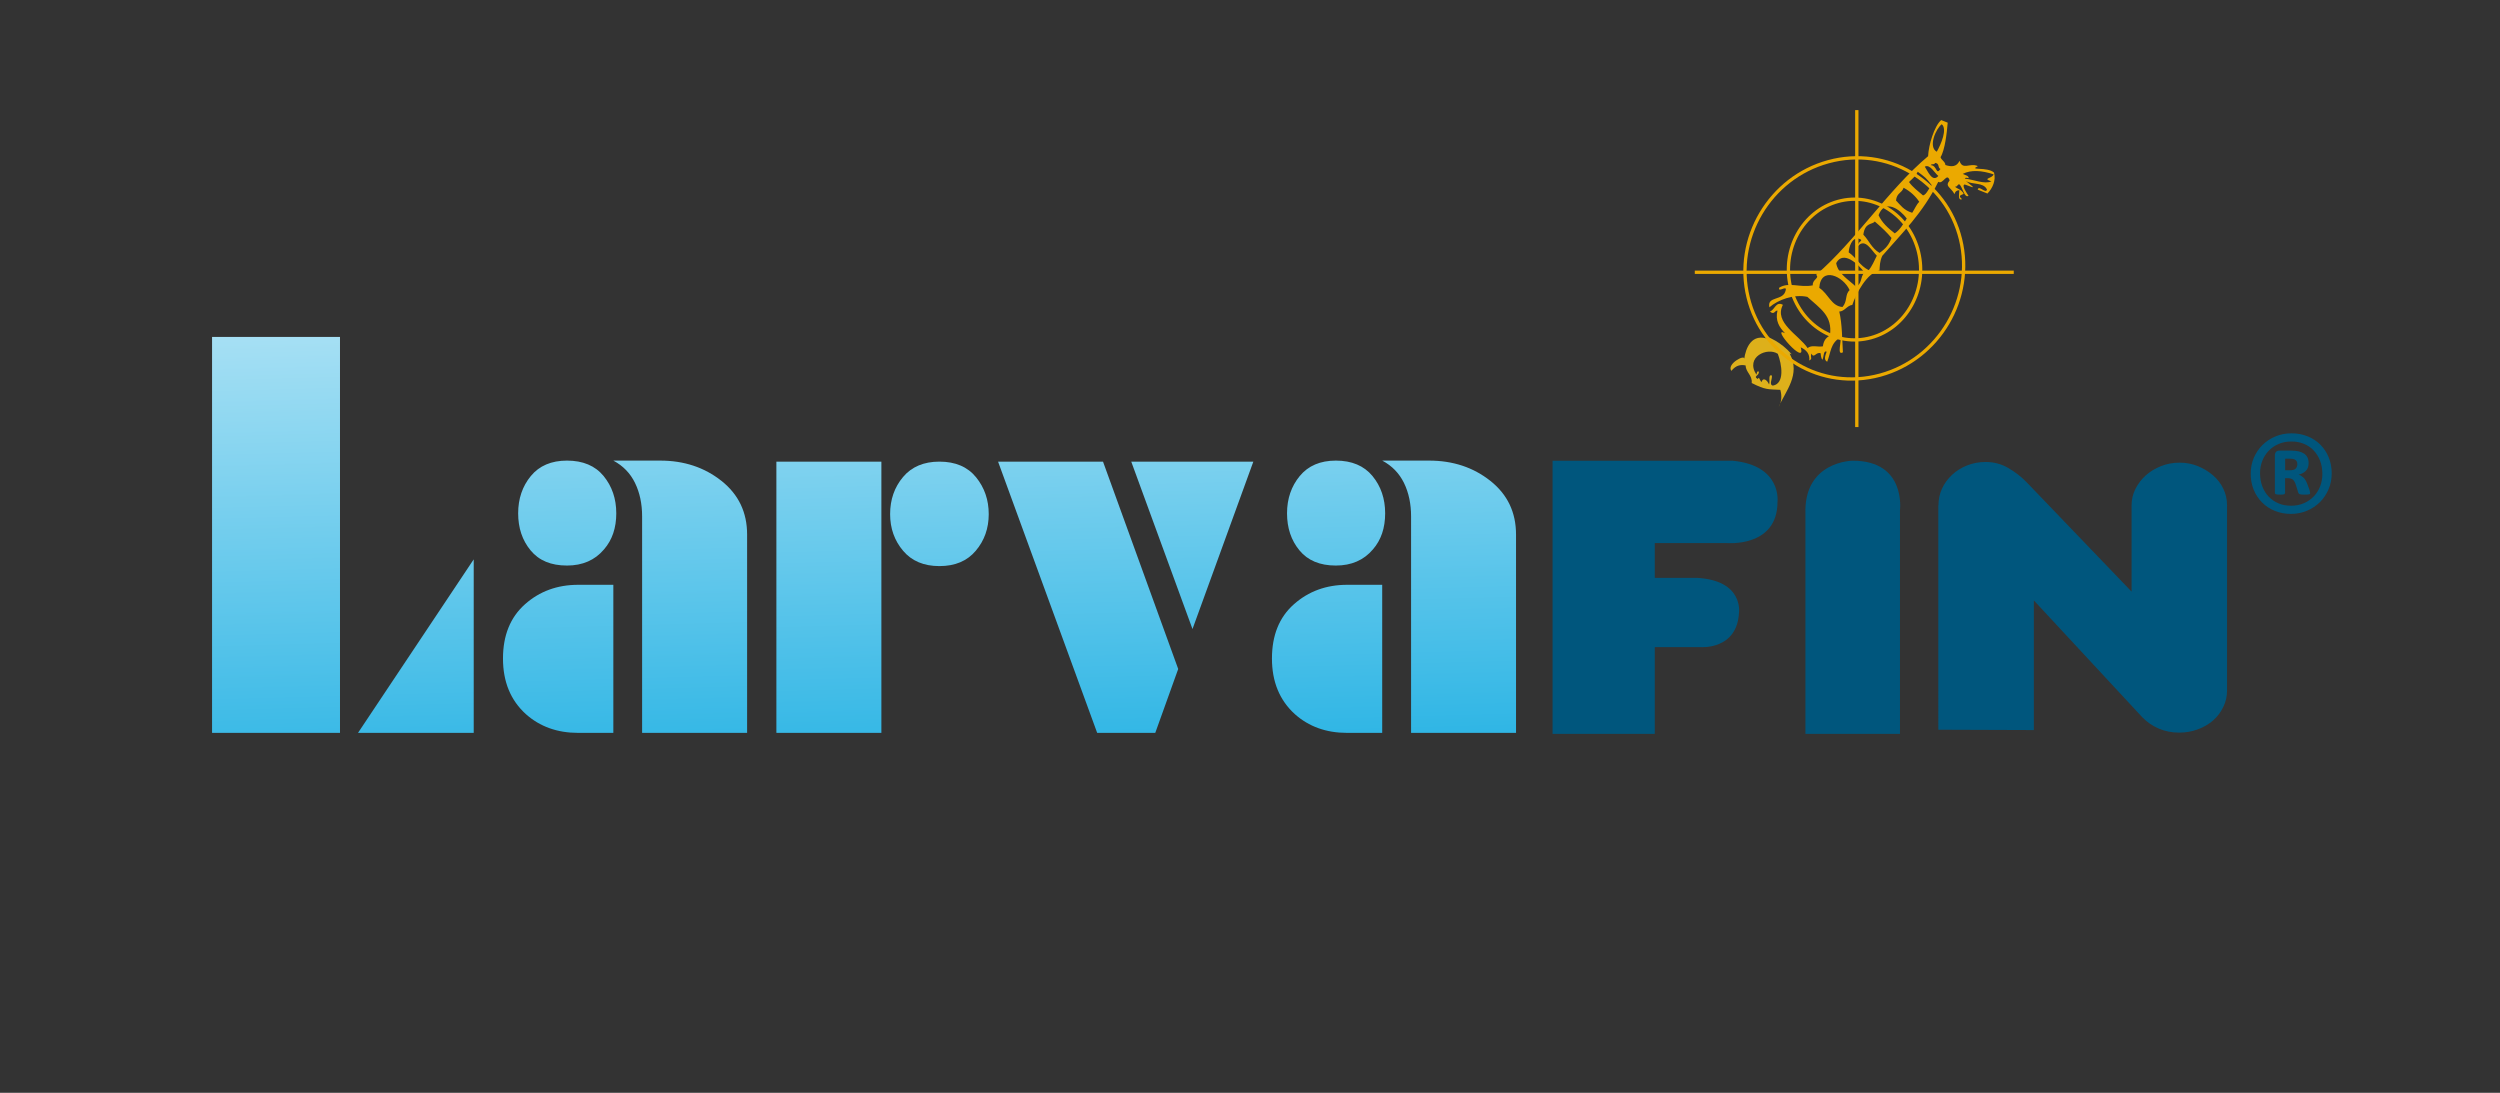 <svg xmlns="http://www.w3.org/2000/svg" xmlns:xlink="http://www.w3.org/1999/xlink" id="Capa_1" x="0px" y="0px" viewBox="0 0 509.06 222.52" style="enable-background:new 0 0 509.06 222.52;" xml:space="preserve"><rect x="0" y="0" width="509.06" height="222.52" fill="#333333" stroke="none"/>  <style type="text/css">	.st0{opacity:0.2;fill:#343434;}	.st1{fill:#020203;}	.st2{fill:#FFCC07;}	.st3{fill:#FFFFFF;}	.st4{fill:#592577;}	.st5{fill:#75210D;}	.st6{fill:#924111;}	.st7{fill:#D27005;}	.st8{fill:#B14D14;}	.st9{fill:#D27D04;}	.st10{fill:#CA510B;}	.st11{fill:#8E3D0F;}	.st12{opacity:0.41;}	.st13{fill:#C8CACD;}	.st14{fill:#291104;}	.st15{fill:#9C4113;}	.st16{opacity:0.29;}	.st17{fill:#FFFCE4;}	.st18{fill:#BBBAAD;}	.st19{fill:#070606;}	.st20{fill:#FFFEFF;}	.st21{fill:#FED925;stroke:#1A1413;stroke-width:1.714;stroke-miterlimit:10;}	.st22{fill:#1D1711;}	.st23{fill:#FED925;}	.st24{fill:#00567D;}			.st25{clip-path:url(#SVGID_00000044876889595873936720000004901199411582125703_);fill:url(#SVGID_00000150093040897329178810000013682996381722415551_);}			.st26{clip-path:url(#SVGID_00000021117842357521257770000006020722253717233570_);fill:url(#SVGID_00000080166264258782972200000002923516266196520105_);}			.st27{clip-path:url(#SVGID_00000072252309778691588640000003275756686513568676_);fill:url(#SVGID_00000017517239002480309510000007033285374470063233_);}			.st28{clip-path:url(#SVGID_00000106830536570229534760000012529359558318164142_);fill:url(#SVGID_00000170254474392519625000000006147635668138173886_);}			.st29{clip-path:url(#SVGID_00000030456733042963141400000009114076212545685680_);fill:url(#SVGID_00000030487199806427815590000011991358495852456342_);}	.st30{fill:none;stroke:#EBA900;stroke-width:0.673;stroke-miterlimit:22.926;}			.st31{clip-path:url(#SVGID_00000010285226097248280110000005091119229702878902_);fill-rule:evenodd;clip-rule:evenodd;fill:#DDB01B;}	.st32{clip-path:url(#SVGID_00000010285226097248280110000005091119229702878902_);fill:none;}	.st33{fill-rule:evenodd;clip-rule:evenodd;fill:#EBA900;}	.st34{fill:#FF4D00;}	.st35{fill:#32437B;}	.st36{fill:#27578E;}	.st37{opacity:0.5;fill:url(#XMLID_00000154412700736679035610000016284407028435623609_);}	.st38{opacity:0.5;fill:url(#XMLID_00000010298739602067602370000000639212639965797805_);}	.st39{opacity:0.5;fill:url(#XMLID_00000174599775384941849420000005704154844132667563_);}	.st40{opacity:0.5;fill:url(#XMLID_00000048484877522961496570000015909531091295202734_);}	.st41{opacity:0.5;fill:url(#XMLID_00000048482882552087276560000006053513070690841269_);}	.st42{opacity:0.5;fill:url(#XMLID_00000125561442463974485500000011352365898135518111_);}	.st43{opacity:0.5;fill:url(#XMLID_00000008117054184753291170000015861091073665857156_);}	.st44{opacity:0.5;fill:url(#XMLID_00000067928466335104791900000017623242743466835333_);}	.st45{fill:#006385;}	.st46{fill:#003DA6;}	.st47{fill-rule:evenodd;clip-rule:evenodd;fill:#FFED00;stroke:#DE0713;stroke-width:2.26;stroke-miterlimit:10;}	.st48{fill-rule:evenodd;clip-rule:evenodd;fill:#DE0713;stroke:#DE0713;stroke-width:4.521;stroke-miterlimit:10;}	.st49{fill:#AA2D29;}	.st50{fill:#F5A800;}	.st51{fill:#26231E;}	.st52{fill:#888B8D;}</style>  <g>	<g>		<path class="st24" d="M367.62,149.43h19.26v-45.54c0,0,1.31-10.08-9.62-10.08c0,0-10,0.06-9.63,10.83V149.43z"></path>		<g>			<defs>				<path id="SVGID_1_" d="M72.9,149.23h23.56V113.9L72.9,149.23z M43.18,149.23h26.05V68.61H43.18V149.23z"></path>			</defs>			<clipPath id="SVGID_00000141447849054967813490000004433717735137511861_">				<use xlink:href="#SVGID_1_" style="overflow:visible;"></use>			</clipPath>							<linearGradient id="SVGID_00000175314888825651222900000002513191593470010249_" gradientUnits="userSpaceOnUse" x1="-2066.517" y1="569.532" x2="-2064.71" y2="569.532" gradientTransform="matrix(-3.907 -123.722 -123.722 3.907 62463.109 -257676.812)">				<stop offset="0" style="stop-color:#00A5DF"></stop>				<stop offset="0.127" style="stop-color:#00A5DF"></stop>				<stop offset="1" style="stop-color:#FFFFFF"></stop>			</linearGradient>							<polygon style="clip-path:url(#SVGID_00000141447849054967813490000004433717735137511861_);fill:url(#SVGID_00000175314888825651222900000002513191593470010249_);" points="    43.23,151.02 40.79,68.69 96.41,66.82 98.85,149.15    "></polygon>		</g>		<g>			<defs>				<path id="SVGID_00000169544887653562288300000017795443103126059411_" d="M117.73,119.08c-4.24,0-7.86,1.32-10.83,3.96     c-2.98,2.65-4.48,6.33-4.48,11.06c0,4.72,1.55,8.5,4.67,11.32c2.85,2.54,6.4,3.81,10.64,3.81h7.16v-30.15H117.73z M108.09,96.93     c-1.72,2.09-2.58,4.63-2.58,7.6c0,2.98,0.84,5.49,2.53,7.54c1.69,2.06,4.15,3.09,7.41,3.09c3.18,0,5.7-1.1,7.55-3.3     c1.66-1.91,2.49-4.36,2.49-7.33c0-2.98-0.87-5.51-2.58-7.6c-1.72-2.09-4.21-3.14-7.46-3.14     C112.27,93.79,109.81,94.84,108.09,96.93 M130.76,93.79h-3.58h-2.29c1.99,1.06,3.46,2.58,4.42,4.56     c0.96,1.97,1.44,4.24,1.44,6.78v44.1h21.38v-40.39c0-4.52-1.74-8.16-5.22-10.92c-3.48-2.76-7.64-4.13-12.47-4.13H130.76z"></path>			</defs>			<clipPath id="SVGID_00000046324564209567465310000013813815244368196535_">				<use xlink:href="#SVGID_00000169544887653562288300000017795443103126059411_" style="overflow:visible;"></use>			</clipPath>							<linearGradient id="SVGID_00000137815613896126146720000010929037274930127278_" gradientUnits="userSpaceOnUse" x1="-2066.513" y1="569.341" x2="-2064.704" y2="569.341" gradientTransform="matrix(-3.907 -123.713 -123.713 3.907 62492.156 -257660.453)">				<stop offset="0" style="stop-color:#00A5DF"></stop>				<stop offset="0.127" style="stop-color:#00A5DF"></stop>				<stop offset="1" style="stop-color:#FFFFFF"></stop>			</linearGradient>							<polygon style="clip-path:url(#SVGID_00000046324564209567465310000013813815244368196535_);fill:url(#SVGID_00000137815613896126146720000010929037274930127278_);" points="    102.47,150.9 100.78,93.85 152.08,92.13 153.78,149.18    "></polygon>		</g>		<g>			<defs>				<path id="SVGID_00000039828684463156127470000001147803367874731698_" d="M158.09,149.23h21.38V94h-21.38V149.23z M183.89,97.12     c-1.76,2.08-2.64,4.61-2.64,7.57c0,2.9,0.88,5.38,2.64,7.46c1.75,2.08,4.22,3.12,7.4,3.12c3.19,0,5.65-1.04,7.4-3.12     c1.76-2.08,2.64-4.56,2.64-7.46c0-2.89-0.86-5.39-2.58-7.51c-1.72-2.12-4.21-3.18-7.46-3.18     C188.12,94,185.64,95.04,183.89,97.12"></path>			</defs>			<clipPath id="SVGID_00000147179938554658098620000010281202404124703154_">				<use xlink:href="#SVGID_00000039828684463156127470000001147803367874731698_" style="overflow:visible;"></use>			</clipPath>							<linearGradient id="SVGID_00000003089362939203535630000013168877078592527510_" gradientUnits="userSpaceOnUse" x1="-2066.511" y1="569.172" x2="-2064.702" y2="569.172" gradientTransform="matrix(-3.907 -123.718 -123.718 3.907 62525.918 -257670.094)">				<stop offset="0" style="stop-color:#00A5DF"></stop>				<stop offset="0.127" style="stop-color:#00A5DF"></stop>				<stop offset="1" style="stop-color:#FFFFFF"></stop>			</linearGradient>							<polygon style="clip-path:url(#SVGID_00000147179938554658098620000010281202404124703154_);fill:url(#SVGID_00000003089362939203535630000013168877078592527510_);" points="    158.14,150.69 156.46,94.06 201.29,92.55 202.97,149.18    "></polygon>		</g>		<g>			<defs>				<path id="SVGID_00000015337023815279987200000017629302622625211801_" d="M203.23,94l20.18,55.23h11.83l4.67-13.01L224.6,94     H203.23z M230.35,94l12.47,34.09L255.21,94H230.35z"></path>			</defs>			<clipPath id="SVGID_00000067199649207175253680000013584630289715508864_">				<use xlink:href="#SVGID_00000015337023815279987200000017629302622625211801_" style="overflow:visible;"></use>			</clipPath>							<linearGradient id="SVGID_00000173847800702818707760000003006769718412618681_" gradientUnits="userSpaceOnUse" x1="-2066.509" y1="569.012" x2="-2064.701" y2="569.012" gradientTransform="matrix(-3.907 -123.717 -123.717 3.907 62555.215 -257669.641)">				<stop offset="0" style="stop-color:#00A5DF"></stop>				<stop offset="0.127" style="stop-color:#00A5DF"></stop>				<stop offset="1" style="stop-color:#FFFFFF"></stop>			</linearGradient>							<polygon style="clip-path:url(#SVGID_00000067199649207175253680000013584630289715508864_);fill:url(#SVGID_00000173847800702818707760000003006769718412618681_);" points="    203.28,150.98 201.59,94.06 255.16,92.26 256.85,149.18    "></polygon>		</g>		<g>			<defs>				<path id="SVGID_00000105424172453018168170000012112932374516955579_" d="M274.3,119.08c-4.24,0-7.85,1.32-10.83,3.96     c-2.99,2.65-4.47,6.33-4.47,11.06c0,4.72,1.56,8.5,4.67,11.32c2.85,2.54,6.39,3.81,10.63,3.81h7.15v-30.15H274.3z M264.66,96.93     c-1.72,2.09-2.59,4.63-2.59,7.6c0,2.98,0.84,5.49,2.53,7.54c1.69,2.06,4.16,3.09,7.41,3.09c3.18,0,5.7-1.1,7.56-3.3     c1.66-1.91,2.48-4.36,2.48-7.33c0-2.98-0.86-5.51-2.58-7.6c-1.73-2.09-4.21-3.14-7.46-3.14     C268.84,93.79,266.39,94.84,264.66,96.93 M287.33,93.79h-3.58h-2.29c1.99,1.06,3.46,2.58,4.43,4.56     c0.96,1.97,1.44,4.24,1.44,6.78v44.1h21.37v-40.39c0-4.52-1.74-8.16-5.22-10.92c-3.48-2.76-7.64-4.13-12.48-4.13H287.33z"></path>			</defs>			<clipPath id="SVGID_00000026873792818948858170000011652649950561244340_">				<use xlink:href="#SVGID_00000105424172453018168170000012112932374516955579_" style="overflow:visible;"></use>			</clipPath>							<linearGradient id="SVGID_00000145750539571889049960000012397883914124592271_" gradientUnits="userSpaceOnUse" x1="-2066.51" y1="568.822" x2="-2064.704" y2="568.822" gradientTransform="matrix(-3.907 -123.713 -123.713 3.907 62584.406 -257663.391)">				<stop offset="0" style="stop-color:#00A5DF"></stop>				<stop offset="0.127" style="stop-color:#00A5DF"></stop>				<stop offset="1" style="stop-color:#FFFFFF"></stop>			</linearGradient>							<polygon style="clip-path:url(#SVGID_00000026873792818948858170000011652649950561244340_);fill:url(#SVGID_00000145750539571889049960000012397883914124592271_);" points="    259.04,150.9 257.35,93.85 308.65,92.13 310.34,149.18    "></polygon>		</g>		<g>			<path class="st24" d="M394.72,102.89c0-1.2,0.23-2.32,0.71-3.37c0.48-1.04,1.15-1.98,2.02-2.8c0.87-0.82,1.89-1.47,3.07-1.94    c1.18-0.47,2.44-0.71,3.79-0.71c1.69,0,3.23,0.41,4.63,1.23c1.41,0.82,2.64,1.78,3.71,2.88l21.39,22.29v-17.58    c0-1.2,0.27-2.32,0.8-3.37c0.53-1.04,1.23-1.95,2.1-2.73c0.87-0.77,1.89-1.4,3.08-1.87c1.18-0.47,2.44-0.71,3.79-0.71    c1.35,0,2.59,0.24,3.74,0.71c1.15,0.47,2.18,1.1,3.07,1.87c0.89,0.77,1.6,1.68,2.1,2.73c0.51,1.05,0.76,2.17,0.76,3.37v37.7    c0,1.19-0.25,2.32-0.76,3.36c-0.51,1.05-1.19,1.96-2.06,2.73c-0.87,0.77-1.91,1.38-3.12,1.83c-1.21,0.45-2.48,0.67-3.83,0.67    c-1.46,0-2.83-0.27-4.13-0.82c-1.29-0.55-2.41-1.32-3.37-2.32l-22.07-23.78v26.4l-19.45-0.07V102.89z"></path>		</g>		<path class="st24" d="M316.14,93.82v55.61h20.81v-38.85h14.64c0,0,10.35,0.97,10.35-8.38c0,0,0.95-7.4-9.09-8.38H316.14z"></path>		<path class="st24" d="M336.7,117.66v14.11h9.59c0,0,7.45,0.62,7.81-7.05c0,0,0.95-6.5-8.49-7.05H336.7z"></path>		<g>			<line class="st30" x1="378.09" y1="22.42" x2="378.09" y2="86.96"></line>			<g>				<g>					<defs>						<path id="SVGID_00000005247988289024408860000009373994161213437856_" d="M364.62,85.77c3.92-2.54,4.25-8.35,0.74-12.98       c-3.52-4.63-9.53-6.32-13.45-3.78c-3.91,2.54-4.25,8.36-0.73,12.98C354.69,86.63,360.71,88.32,364.62,85.77z"></path>					</defs>					<clipPath id="SVGID_00000155862584647286243480000016729329598162468493_">						<use xlink:href="#SVGID_00000005247988289024408860000009373994161213437856_" style="overflow:visible;"></use>					</clipPath>											<path style="clip-path:url(#SVGID_00000155862584647286243480000016729329598162468493_);fill-rule:evenodd;clip-rule:evenodd;fill:#DDB01B;" d="      M394.61,30.23c-1.92-0.7-3.13,1.19-4.28-0.92c-0.29,1.34-1.41,1.48-2.89,1.1c-0.18-0.74-1.11-1-1.43-1.64      c0.63-1.6,0.23-5.41-0.07-7.6c-0.51-0.16-1.03-0.32-1.54-0.48c-1.24,1.36-1.58,5.64-1.16,8.02      c-7.16,7.84-11.82,19.33-18.89,27.29c1.02,0.68-0.65,1.05-0.22,2.33c-2.76,0.75-5.35-0.51-7.24,0.96      c-0.07,1.21,1.62-0.73,1.54,0.47c0.06,2.44-3.88,1.41-2.75,3.94c1.54-1.78,4.74-3.24,7.81-2.78c3.39,2.4,6.44,3.75,6.77,8.07      c-0.57,0.49-1.14,0.99-1.03,2.48c-1.02,0.3-2.6-0.24-3.24,0.6c-2.61-2.78-8.66-5.08-7.48-9.09c-1.76-0.78-1.54,1.3-2.54,1.62      c1.17,0.81,1-0.32,1.62-0.3c-0.06,2.22,1.19,3.61,2.72,4.83c-3.7-1.54-4.88,1.91-5.15,4c0.3-1.13-3.67,0.99-2.61,2.39      c0.86-1.08,1.81-1.34,2.89-1.11c0.06,1.42,1.41,2.01,1.25,3.58c2.85,1.45,3.34,1.25,5.82,1.39c0.37,1.24,0.25,2.54-0.33,3.49      c1.34-3.2,4.56-6.57,2.23-10.89c1.46,0.53,2.38,1.4,2.52,2.77c0.71-0.57,0.01-0.5,0.15-1.56c0.78,1.19,0.92-0.53,2-0.18      c0.14,0.51,0.32,1,0.66,1.4c0.27-0.5-0.26-2.14,0.57-1.82c-0.15,0.94-0.25,1.86,0.59,2.17c0.38-2.1-0.19-4.06,1.71-5.45      c0.55,0.76,0.04,4.07,1.29,3.19c-0.84-2.98-1.49-6.09-2.74-8.82c1.14-0.11,1.45-1.44,2.54-1.61c0.29-2.53,1.71-7.22,4.32-7.85      c-0.14-1-0.38-1.94-0.09-3.22c3.22-5.18,6.83-9.8,8.76-16.85c1.17,0.63,1.44-2.28,2.43-0.45c-0.81,1.43,0.53,1.39,1.71,2.93      c0.04-0.68,0.39-0.91,0.88-0.93c0.13,0.59,0.08,2.39,1.01,1.9c-1.14-0.74-0.43-0.79,0.11-1.16c-0.65-1.02-1.96-1.07-2.24-1.49      c0.51,0.15,0.42-0.57,0.84-0.54c0.86,0.57,1.73,3,2.55,2.38c-0.49-0.56-2.14-2.24-1.35-2.41c3.3,0.99,1.66,0.33,0.07-0.78      c1.68,0.8,3.81-0.03,5.02,1.55c0.07,1.13-2.08-0.95-2.01,0.18c0.77,0.24,1.54,0.48,2.31,0.72c0.9-1.24,1.26-3,0.45-4.65      C396.63,30.17,392.7,31.41,394.61,30.23 M398.43,31.81c-0.03,0.97-2.43,0.98-0.14,1.55c-1.38,0.79-3.98-0.18-5.94-0.23      c0.05-0.38,0.5-0.16,0.81-0.15c-0.07-0.56-0.94-0.62-1.51-0.86C393.27,31.07,395.61,31.1,398.43,31.81 M384.71,21.59      c1.48,0.96,0.81,4.3,0.21,6.05C382.75,26.7,383.64,22.59,384.71,21.59 M385.09,30.09c1.08,0.04,0.71,1.01,1.47,1.25      c-0.72,1.51-0.82-0.67-2.32-0.71C384.38,30.23,385.03,30.6,385.09,30.09 M383.01,31.04c0.97-0.71,2.51,1.3,3.4,1.85      C385.41,34.5,383.77,31.83,383.01,31.04 M381.7,32.24c1.77,1.04,2.15,1.22,3.71,2.74c-0.54,0.69-0.62,2.04-1.41,2.36      c-1.3-0.88-2.71-1.68-3.72-2.74C381.1,33.56,381.46,33.21,381.7,32.24 M379.37,35.91c1.72,0.73,3.05,1.71,4.1,2.86      c-0.5,0.6-0.67,1.68-1.03,2.48c-1.98-0.44-2.95-1.53-4.14-2.47C378.13,37.05,379.23,37.17,379.37,35.91 M381.52,42.55      c-0.51,1.32-1.01,2.66-1.92,3.4c-1.76-1.07-3.38-2.22-4.41-3.75C375.79,38.45,379.66,40.7,381.52,42.55 M374.66,43.63      c2.02,1.37,3.19,2.23,4.45,3.36c-0.24,1.49-0.74,2.35-1.91,3.4c-1.97-0.93-2.87-2.54-4.41-3.75      C372.54,43.9,374.27,44.4,374.66,43.63 M376.73,51.06c-0.33,1.14-0.56,2.42-1.1,3.25c-2.22-0.9-3.27-2.54-5.22-3.6      c-0.19-1.06-0.03-3.33,1.49-3.14c1.59,0.37-0.11,0.52,0.24,1.67C373.3,47.25,375.36,50.03,376.73,51.06 M374.78,54.84      c-0.69,1.26,0.08,2.36-1.1,3.25c-2.05-1.49-4.63-2.64-5.49-4.89C369.07,50.2,373.21,53.22,374.78,54.84 M372.4,58.9      c-0.86,1.02,0.1,2.4-0.75,3.76c-2.49-0.01-3.68-2.66-5.99-3.84C364.93,54,370.36,55.92,372.4,58.9 M358.1,75.63      c-0.38-0.1-0.34,0.39-0.46,0.66c-2.33-3.62,2.25-5.66,4.37-4.24c0.82,2.17,1.44,6.05-1.01,6.47c-0.85-0.18-0.05-1.43-0.21-2.06      c-0.83-0.32-0.31,1.32-0.57,1.82c-0.31-0.77-1.17-1.61-1.54-0.48c-0.34-0.33-0.49-1.26-0.74-0.62      C356.82,76.57,358.4,76.48,358.1,75.63"></path>					<path style="clip-path:url(#SVGID_00000155862584647286243480000016729329598162468493_);fill:none;" d="M351.13,67.14      c11.96,16.26,33.55,22.07,48.19,12.97c14.66-9.1,16.86-29.66,4.9-45.92c-11.96-16.24-33.55-22.05-48.2-12.95      C341.37,30.34,339.18,50.89,351.13,67.14z"></path>				</g>				<path class="st33" d="M402.75,33.83c-1.62-0.76-3.11,0.92-3.75-1.09c-0.54,1.22-1.6,1.29-2.87,0.86     c-0.02-0.69-0.82-0.98-0.99-1.6c0.9-1.44,1.29-4.98,1.46-7.02c-0.44-0.17-0.89-0.35-1.32-0.53c-1.41,1.19-2.58,5.12-2.67,7.35     c-8.15,6.85-14.72,17.19-22.81,24.16c0.8,0.69-0.81,0.93-0.67,2.14c-2.69,0.54-4.81-0.77-6.84,0.48     c-0.31,1.11,1.63-0.59,1.32,0.52c-0.44,2.26-3.85,1.09-3.32,3.48c1.76-1.55,5-2.73,7.73-2.13c2.63,2.41,5.16,3.83,4.6,7.84     c-0.62,0.42-1.25,0.85-1.44,2.23c-0.99,0.21-2.34-0.37-3.09,0.37c-1.84-2.72-6.93-5.18-5.05-8.82     c-1.45-0.82-1.67,1.11-2.65,1.35c0.91,0.82,0.98-0.24,1.55-0.18c-0.5,2.05,0.37,3.4,1.53,4.61c-3.1-1.63,4.46,6.99,3.19,2.87     c1.24,0.57,1.9,1.43,1.75,2.7c0.77-0.49,0.11-0.47,0.45-1.43c0.48,1.14,0.95-0.44,1.87-0.05c0.03,0.48,0.1,0.94,0.33,1.33     c0.34-0.45,0.19-2,0.89-1.65c-0.32,0.86-0.6,1.7,0.11,2.04c0.77-1.92,0.63-3.76,2.66-4.94c0.35,0.74-0.78,3.77,0.54,3.02     c-0.17-2.8-0.14-5.71-0.74-8.3c1.07-0.03,1.61-1.25,2.65-1.35c0.77-2.33,3.02-6.58,5.54-7.01c0.07-0.93,0.03-1.81,0.56-2.98     c3.99-4.6,8.23-8.67,11.41-15.08c0.94,0.64,1.78-2.03,2.31-0.28c-1.03,1.28,0.22,1.31,0.99,2.8c0.17-0.62,0.54-0.81,0.99-0.81     c0,0.55-0.41,2.21,0.55,1.82c-0.9-0.76-0.24-0.76,0.33-1.07c-0.39-0.98-1.59-1.09-1.76-1.5c0.44,0.17,0.49-0.5,0.88-0.45     c0.68,0.57,0.99,2.87,1.87,2.35c-0.34-0.55-1.52-2.19-0.76-2.31c2.83,1.1,1.46,0.39,0.22-0.71c1.38,0.83,3.5,0.18,4.29,1.71     c-0.16,1.05-1.71-1-1.88,0.05c0.66,0.27,1.32,0.52,1.98,0.79c1.07-1.1,1.76-2.7,1.34-4.27     C404.61,33.89,400.76,34.81,402.75,33.83 M405.94,35.5c-0.23,0.9-2.43,0.77-0.44,1.43c-1.43,0.65-3.61-0.39-5.4-0.55     c0.12-0.34,0.49-0.12,0.77-0.09c0.05-0.52-0.74-0.63-1.21-0.88C401.35,34.54,403.5,34.7,405.94,35.5 M395.39,25.3     c1.17,0.97-0.12,4.01-1.02,5.6C392.56,29.9,394.21,26.16,395.39,25.3 M394.03,33.17c0.99,0.1,0.45,0.97,1.1,1.24     c-0.96,1.35-0.62-0.67-1.98-0.79C393.35,33.26,393.88,33.64,394.03,33.17 M391.94,33.94c1.03-0.6,2.04,1.34,2.75,1.89     C393.45,37.26,392.47,34.7,391.94,33.94 M390.5,34.97c1.42,1.06,1.73,1.25,2.85,2.74c-0.63,0.6-0.98,1.84-1.77,2.09     c-1.02-0.88-2.14-1.7-2.86-2.74C389.67,36.15,390.08,35.85,390.5,34.97 M387.62,38.23c1.43,0.77,2.45,1.75,3.19,2.87     c-0.58,0.53-0.95,1.51-1.44,2.23c-1.73-0.52-2.4-1.57-3.3-2.51C386.25,39.21,387.24,39.38,387.62,38.23 M388.26,44.49     c-0.73,1.19-1.46,2.4-2.44,3.03c-1.4-1.08-2.65-2.24-3.3-3.71C383.83,40.37,386.93,42.67,388.26,44.49 M381.75,45.1     c1.58,1.38,2.49,2.24,3.41,3.36c-0.52,1.36-1.15,2.13-2.44,3.04c-1.63-0.97-2.13-2.51-3.3-3.72     C379.76,45.22,381.24,45.79,381.75,45.1 M382.17,52.07c-0.53,1.03-1,2.21-1.66,2.94c-1.85-0.95-2.49-2.53-4.07-3.62     c0.03-0.99,0.64-3.08,1.99-2.81c1.38,0.43-0.21,0.47-0.12,1.56C379.78,48.37,381.11,51.05,382.17,52.07 M379.62,55.46     c-0.89,1.13-0.4,2.18-1.67,2.94c-1.58-1.49-3.72-2.7-4.06-4.82C375.31,50.85,378.5,53.87,379.62,55.46 M376.63,59.08     c-0.99,0.89-0.39,2.22-1.45,3.43c-2.28-0.15-2.84-2.66-4.73-3.89C370.74,54.13,375.34,56.21,376.63,59.08"></path>				<line class="st30" x1="345.1" y1="55.44" x2="410.05" y2="55.44"></line>				<path class="st30" d="M374.26,41.02c7.2-1.98,14.54,2.63,16.4,10.28c1.86,7.66-2.46,15.48-9.67,17.46     c-7.2,1.98-14.53-2.63-16.4-10.29C362.74,50.81,367.07,43,374.26,41.02z"></path>				<path class="st30" d="M372.3,32.93c11.95-3.26,24,3.82,26.91,15.81c2.91,12-4.4,24.38-16.35,27.64     c-11.94,3.26-23.98-3.83-26.9-15.83C353.04,48.56,360.37,36.18,372.3,32.93z"></path>			</g>		</g>	</g>	<g>		<path class="st24" d="M474.79,96.39c0,1.15-0.21,2.23-0.64,3.24c-0.43,1.01-1.02,1.88-1.76,2.62c-0.75,0.74-1.62,1.32-2.64,1.75   c-1.01,0.43-2.1,0.64-3.25,0.64c-1.2,0-2.3-0.21-3.3-0.62c-1.01-0.41-1.87-0.98-2.59-1.71c-0.72-0.72-1.29-1.59-1.7-2.58   c-0.41-1-0.61-2.1-0.61-3.29c0-1.15,0.21-2.23,0.64-3.23c0.43-1,1.02-1.87,1.76-2.6c0.75-0.74,1.62-1.32,2.63-1.74   c1-0.42,2.09-0.63,3.26-0.63c1.19,0,2.3,0.2,3.3,0.61c1.01,0.41,1.87,0.97,2.59,1.7c0.72,0.72,1.29,1.58,1.7,2.58   C474.59,94.12,474.79,95.21,474.79,96.39z M472.89,96.52c0-1-0.16-1.91-0.47-2.72c-0.32-0.81-0.76-1.51-1.32-2.1   c-0.56-0.58-1.23-1.03-2-1.34c-0.77-0.31-1.61-0.46-2.51-0.46c-0.97,0-1.85,0.17-2.63,0.51c-0.78,0.34-1.45,0.8-2.01,1.39   c-0.56,0.59-1,1.28-1.3,2.06c-0.3,0.78-0.45,1.61-0.45,2.5c0,0.98,0.16,1.88,0.47,2.7c0.32,0.82,0.76,1.52,1.32,2.1   c0.56,0.58,1.23,1.03,2,1.35c0.77,0.32,1.61,0.47,2.51,0.47c0.97,0,1.85-0.17,2.64-0.52c0.79-0.34,1.46-0.81,2.01-1.39   c0.56-0.58,0.98-1.27,1.29-2.05C472.74,98.24,472.89,97.4,472.89,96.52z M470.4,100.38c0,0.06-0.01,0.11-0.03,0.16   c-0.02,0.05-0.07,0.08-0.16,0.11c-0.08,0.02-0.2,0.04-0.36,0.05c-0.16,0.01-0.37,0.02-0.63,0.02c-0.24,0-0.43-0.01-0.58-0.02   c-0.15-0.01-0.27-0.04-0.36-0.07c-0.09-0.04-0.16-0.08-0.21-0.15c-0.05-0.06-0.09-0.15-0.12-0.26l-0.44-1.45   c-0.17-0.52-0.37-0.88-0.6-1.09c-0.23-0.2-0.58-0.31-1.04-0.31h-0.57v2.95c0,0.15-0.06,0.26-0.18,0.32   c-0.12,0.06-0.4,0.08-0.83,0.08c-0.44,0-0.72-0.03-0.86-0.08c-0.14-0.06-0.21-0.16-0.21-0.32v-7.57c0-0.31,0.08-0.55,0.23-0.73   c0.15-0.18,0.39-0.26,0.7-0.26h2.43c0.56,0,1.06,0.05,1.49,0.15c0.43,0.1,0.79,0.25,1.1,0.46c0.3,0.21,0.53,0.47,0.69,0.79   c0.15,0.32,0.23,0.69,0.23,1.13c0,0.67-0.18,1.2-0.55,1.57c-0.37,0.37-0.86,0.64-1.48,0.79c0.34,0.11,0.65,0.3,0.95,0.57   c0.3,0.27,0.55,0.67,0.76,1.2l0.51,1.35C470.35,100.09,470.4,100.29,470.4,100.38z M467.79,94.53c0-0.15-0.02-0.3-0.06-0.44   c-0.04-0.14-0.12-0.26-0.24-0.37c-0.12-0.11-0.28-0.19-0.47-0.24c-0.2-0.06-0.44-0.08-0.74-0.08h-0.97v2.36h0.93   c0.59,0,1-0.11,1.22-0.34C467.67,95.19,467.79,94.9,467.79,94.53z"></path>	</g></g></svg>